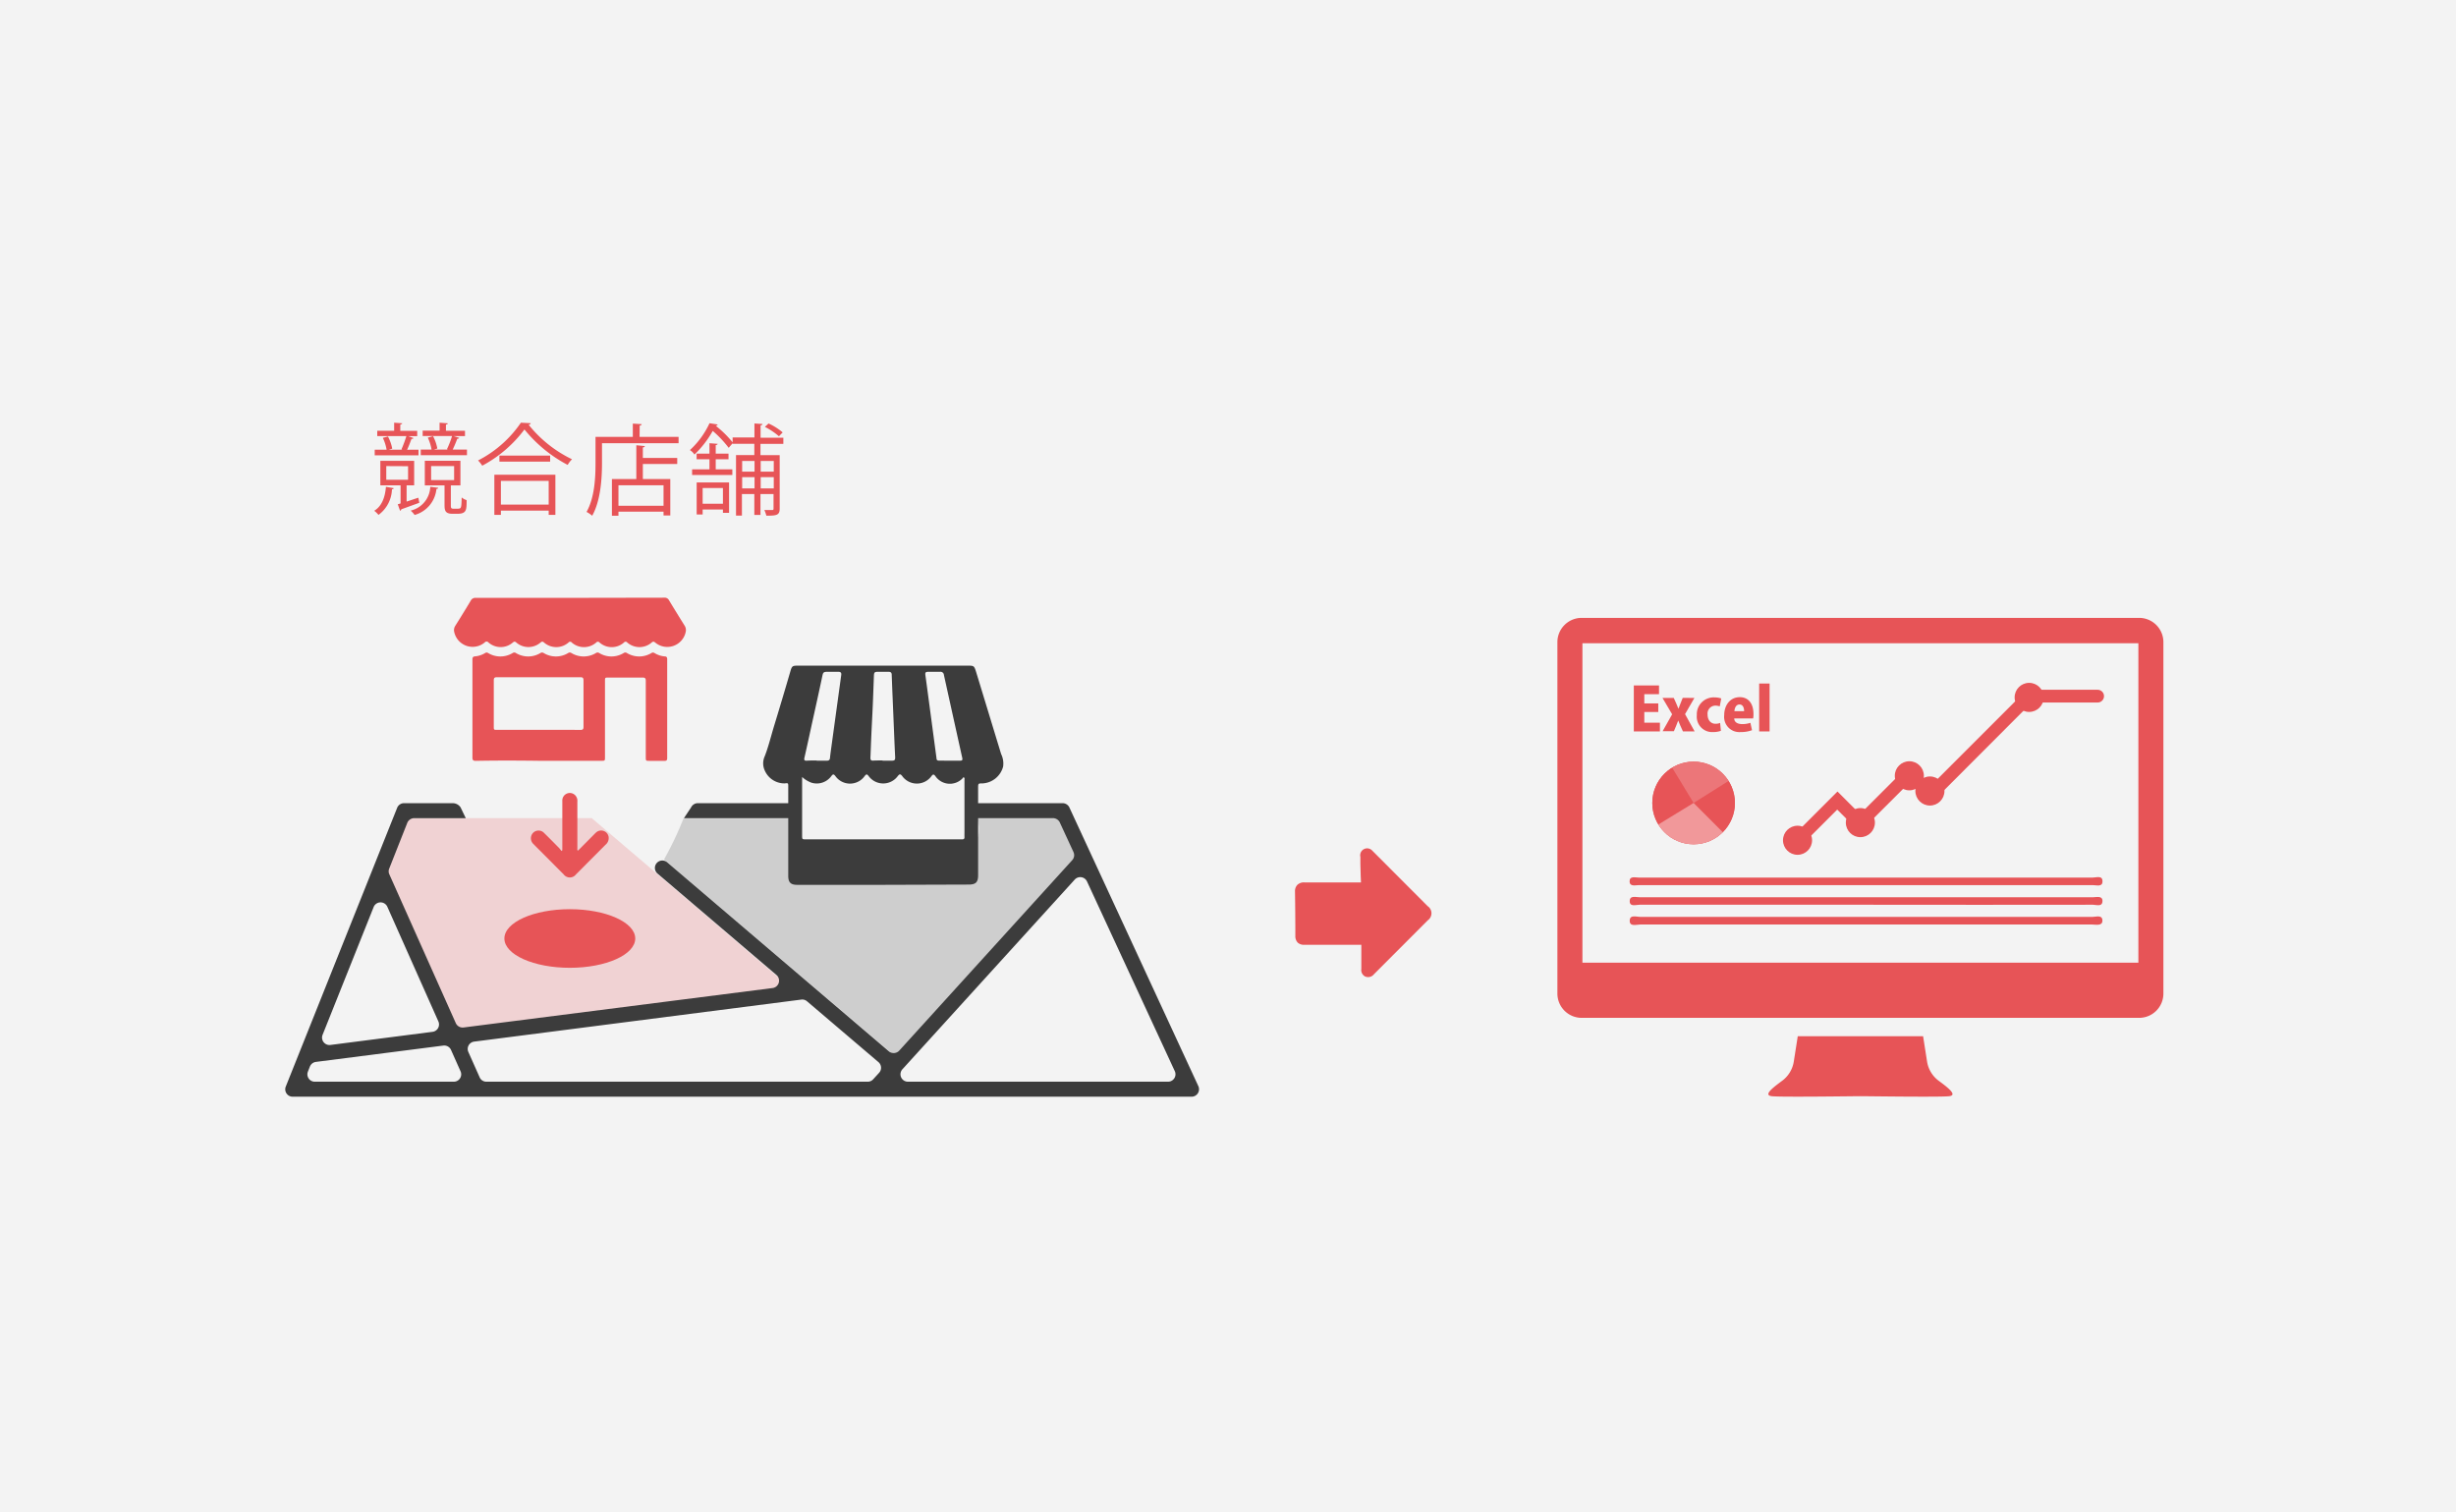 <svg xmlns="http://www.w3.org/2000/svg" viewBox="0 0 435.8 268.29"><defs><style>.cls-1{isolation:isolate;}.cls-2{fill:#f3f3f3;}.cls-3,.cls-4{fill:#e75457;}.cls-3,.cls-6,.cls-7{opacity:0.2;}.cls-5,.cls-6{fill:#fff;mix-blend-mode:overlay;}.cls-5{opacity:0.4;}.cls-7,.cls-8{fill:#3c3c3c;}</style></defs><title>アートボード 214</title><g class="cls-1"><g id="レイヤー_1" data-name="レイヤー 1"><rect class="cls-2" width="435.8" height="268.29"/><path class="cls-3" d="M80.53,182,68.6,155.21a1.39,1.39,0,0,1,0-1L71.85,146a1.32,1.32,0,0,1,1.23-.84H105l17,14.48,16,13.68a1.33,1.33,0,0,1-.69,2.33l-55.43,7.11A1.32,1.32,0,0,1,80.53,182Z"/><path class="cls-4" d="M319,150.23a1.14,1.14,0,0,1-.8-.34,1.12,1.12,0,0,1,0-1.6l7.85-7.85,4,4,8.82-8.81,3.76,3.76,17-17h12.58a1.13,1.13,0,1,1,0,2.26H360.51L342.6,142.59l-3.76-3.76L330,147.65l-4-4-6.25,6.25A1.14,1.14,0,0,1,319,150.23Z"/><path class="cls-4" d="M344,191.76a5.27,5.27,0,0,1-2.06-3.43l-.7-4.47H319l-.7,4.47a5.27,5.27,0,0,1-2.06,3.43c-1.86,1.37-3.33,2.55-1.86,2.74s14.77,0,15.75,0,14.35.19,15.76,0S345.87,193.13,344,191.76Z"/><path class="cls-4" d="M379.57,109.63H280.65a4.31,4.31,0,0,0-4.3,4.3V176.3a4.31,4.31,0,0,0,4.3,4.3h98.92a4.31,4.31,0,0,0,4.31-4.3V113.93A4.31,4.31,0,0,0,379.57,109.63Zm-.13,61.18H280.79V114.13h98.65Z"/><path class="cls-4" d="M331.2,155.71q20.08,0,40.17,0c.62,0,1.73-.44,1.7.7,0,1-1.06.64-1.68.64q-40.29,0-80.59,0c-.61,0-1.63.32-1.64-.67s1-.67,1.62-.67Q311,155.7,331.2,155.71Z"/><path class="cls-4" d="M331.1,162.69q20.08,0,40.17,0c.64,0,1.76-.42,1.79.62s-1.16.73-1.82.73q-40.11,0-80.21,0c-.67,0-1.87.43-1.85-.69s1.21-.66,1.88-.66Q311.09,162.67,331.1,162.69Z"/><path class="cls-4" d="M331.09,160.53q-20.08,0-40.16,0c-.63,0-1.75.43-1.75-.64s1.12-.69,1.76-.69q40.23,0,80.45,0c.61,0,1.65-.32,1.68.63,0,1.15-1.08.7-1.69.7Q351.24,160.56,331.09,160.53Z"/><path class="cls-4" d="M294.54,129.78h-4.63v-8.16h4.47v1.55h-2.61v1.64h2.48v1.52h-2.48v1.9h2.77Z"/><path class="cls-4" d="M300.66,123.84,299,126.71l1.7,3.07h-2.07l-.48-1.05c-.13-.29-.25-.6-.36-.89h0c-.11.31-.23.61-.35.9l-.42,1h-2l1.69-3L295,123.84h2l.45,1,.38.92h0c.12-.3.23-.64.36-.94l.4-1Z"/><path class="cls-4" d="M305.36,129.67a3.84,3.84,0,0,1-1.36.22,2.73,2.73,0,0,1-2.91-3,3,3,0,0,1,3.16-3.15,3.79,3.79,0,0,1,1.17.19l-.26,1.4a2.51,2.51,0,0,0-.81-.13A1.41,1.41,0,0,0,303,126.8c0,1,.6,1.62,1.39,1.62a2.05,2.05,0,0,0,.83-.15Z"/><path class="cls-4" d="M310.88,129.56a5.48,5.48,0,0,1-2,.33,2.7,2.7,0,0,1-2.93-3c0-1.7,1-3.19,2.77-3.19,1.41,0,2.42,1,2.42,3a3.63,3.63,0,0,1-.06.78h-3.35c0,.71.67,1,1.44,1a4.46,4.46,0,0,0,1.43-.23Zm-1.4-3.37c0-.53-.17-1.19-.82-1.19s-.87.69-.9,1.19Z"/><path class="cls-4" d="M314,129.78h-1.85v-8.5H314Z"/><circle class="cls-4" cx="338.8" cy="137.65" r="2.58"/><circle class="cls-4" cx="318.96" cy="149.09" r="2.58"/><circle class="cls-4" cx="330.11" cy="145.96" r="2.58"/><circle class="cls-4" cx="360.06" cy="123.74" r="2.58"/><circle class="cls-4" cx="342.45" cy="140.35" r="2.58"/><circle class="cls-4" cx="300.52" cy="142.47" r="7.33"/><circle class="cls-4" cx="300.52" cy="142.47" r="7.33"/><path class="cls-5" d="M294.27,146.29a7.33,7.33,0,0,0,11.43,1.37l-5.18-5.19Z"/><path class="cls-6" d="M300.52,142.47l6.2-3.9a7.31,7.31,0,0,0-10-2.35Z"/><path class="cls-7" d="M191.48,151.24,189,146a1.31,1.31,0,0,0-1.2-.78H173.23a3.54,3.54,0,0,1,.47,1.88c.06,5-6.41,3.28-9.62,3.22-7.3-.15-15.71,1.42-22.76-.73a1.08,1.08,0,0,1-.77-1v-3.36H121.28a57.58,57.58,0,0,1-3.46,7.27l.78.66h0L158.37,187a1.34,1.34,0,0,0,1.85-.12l31-34.16A1.35,1.35,0,0,0,191.48,151.24Z"/><path class="cls-4" d="M84.42,135c-.41,0-.59-.1-.59-.56q0-8.71,0-17.42c0-.36.1-.54.47-.56a4.14,4.14,0,0,0,1.8-.6.45.45,0,0,1,.5,0,4.19,4.19,0,0,0,4.38,0,.5.5,0,0,1,.55,0,4.19,4.19,0,0,0,4.38,0,.5.5,0,0,1,.55,0,4.17,4.17,0,0,0,4.37,0,.5.5,0,0,1,.55,0,4.19,4.19,0,0,0,4.38,0,.5.5,0,0,1,.55,0,4.17,4.17,0,0,0,4.37,0,.5.5,0,0,1,.55,0,4.19,4.19,0,0,0,4.38,0,.47.47,0,0,1,.51,0,4.1,4.1,0,0,0,1.84.61c.31,0,.43.17.43.5q0,8.78,0,17.56c0,.36-.14.48-.48.47h-2.65c-.67,0-.67,0-.67-.7,0-4.5,0-9,0-13.49,0-.47-.14-.6-.6-.59-2,0-4,0-6,0-.64,0-.64,0-.64.65v13.46c0,.65,0,.66-.66.66H95.59C91.87,134.94,88.15,134.93,84.42,135ZM103,129.51c.43,0,.54-.14.54-.55q0-4.13,0-8.24c0-.45-.15-.56-.58-.56q-7.38,0-14.76,0c-.47,0-.59.14-.58.59,0,2.72,0,5.44,0,8.16,0,.59,0,.59.61.59h7.34C98.06,129.5,100.54,129.49,103,129.51Z"/><path class="cls-4" d="M101.13,106.08H84.44a.91.91,0,0,0-.91.5q-1.35,2.25-2.75,4.47a1.4,1.4,0,0,0-.18,1.09A3.34,3.34,0,0,0,86,114a.43.43,0,0,1,.68,0A3.28,3.28,0,0,0,91,114c.24-.19.37-.21.61,0a3.28,3.28,0,0,0,4.31,0c.23-.18.37-.22.61,0a3.3,3.3,0,0,0,4.35,0,.36.36,0,0,1,.57,0,3.29,3.29,0,0,0,4.35,0,.38.38,0,0,1,.58,0,3.27,3.27,0,0,0,4.34,0,.37.37,0,0,1,.58,0,3.29,3.29,0,0,0,4.34,0c.25-.21.39-.17.61,0a3.34,3.34,0,0,0,5.42-1.86,1.45,1.45,0,0,0-.19-1.13c-.93-1.49-1.86-3-2.77-4.5a.84.84,0,0,0-.84-.46Z"/><ellipse class="cls-4" cx="101.11" cy="166.52" rx="11.61" ry="5.2"/><path class="cls-4" d="M99.64,151c-.15-.18-.29-.39-.46-.56-.86-.88-1.73-1.76-2.61-2.62a1.35,1.35,0,0,0-2.21.28,1.4,1.4,0,0,0,.33,1.69c.5.52,1,1,1.51,1.52l3.82,3.84a1.37,1.37,0,0,0,2.18,0l5.23-5.25a1.53,1.53,0,0,0,.57-1.38,1.34,1.34,0,0,0-2.23-.81c-.17.14-.31.31-.47.46l-2.56,2.58-.23.2a.67.67,0,0,1-.06-.43v-8.29a1.41,1.41,0,0,0-.28-1,1.33,1.33,0,0,0-2.39.87v8.75Z"/><path class="cls-8" d="M156.72,157H141.44c-1.13,0-1.57-.44-1.57-1.58V139.59c0-.66,0-.66-.64-.59a3.8,3.8,0,0,1-3.53-2.29,3,3,0,0,1,0-2.53c.64-1.66,1.07-3.41,1.58-5.12q1.53-5,3-10.06c.24-.8.37-.89,1.22-.89h30.37c.92,0,1,.08,1.3,1l4.47,14.67A3.87,3.87,0,0,1,178,136a4,4,0,0,1-3.61,3c-.83,0-.83,0-.83.84v15.44c0,1.26-.41,1.67-1.69,1.67Zm-14.39-19.1v10.32c0,.71,0,.71.72.71h27.67c.3,0,.43-.1.42-.4s0-.7,0-1.06c0-3,0-6.08,0-9.12,0-.14.07-.32-.1-.4s-.17.09-.24.15a3.11,3.11,0,0,1-4.85-.43c-.27-.31-.38-.31-.64,0a3.2,3.2,0,0,1-5.24,0c-.33-.4-.47-.31-.74,0a3.21,3.21,0,0,1-5.22,0c-.28-.36-.4-.31-.66,0a3.19,3.19,0,0,1-5.24,0c-.29-.35-.41-.32-.67,0a3.21,3.21,0,0,1-3.51,1.22A4.94,4.94,0,0,1,142.33,137.86Zm26.2-2.93c.6,0,1.2,0,1.8,0,.43,0,.5-.13.41-.52q-1.63-7.35-3.25-14.7a.6.6,0,0,0-.69-.55h-2.05c-.53,0-.61.12-.54.64.27,1.93.52,3.86.78,5.79.4,3,.8,6,1.19,8.93,0,.29.16.4.44.4Zm-23.62,0c.6,0,1.2,0,1.8,0,.39,0,.54-.14.57-.52.06-.61.15-1.22.23-1.83q.88-6.42,1.76-12.84c.06-.42-.1-.58-.51-.58-.67,0-1.34,0-2,0s-.72.19-.83.69c-.58,2.76-1.19,5.51-1.8,8.26-.46,2.1-.91,4.21-1.39,6.3-.09.4,0,.55.42.52S144.33,134.93,144.91,134.93Zm11.71,0c.53,0,1.07,0,1.6,0s.64-.13.62-.62c-.12-2.4-.21-4.8-.31-7.2s-.21-4.93-.3-7.4c0-.43-.2-.55-.58-.55h-1.86c-.59,0-.69.09-.72.69-.07,1.82-.13,3.64-.21,5.45-.09,2-.2,3.94-.28,5.9-.05,1.08-.08,2.17-.13,3.25,0,.35.12.48.47.47C155.48,134.92,156.05,134.93,156.62,134.93Z"/><path class="cls-8" d="M188.56,142.51H173.44a1.32,1.32,0,0,0-1.2.78l-.85,1.88h15.47a1.33,1.33,0,0,1,1.2.77l2.42,5.24a1.32,1.32,0,0,1-.22,1.44l-30.7,33.8a1.33,1.33,0,0,1-1.83.12L118.38,153a1.32,1.32,0,0,0-1.86.15l0,0a1.31,1.31,0,0,0,.15,1.85l21.11,18a1.32,1.32,0,0,1-.68,2.31l-54.85,7a1.33,1.33,0,0,1-1.37-.77L69.07,155.1a1.25,1.25,0,0,1,0-1L72.27,146a1.33,1.33,0,0,1,1.23-.83h9.15l-.92-1.91a1.69,1.69,0,0,0-1.42-.75H71.69a1.31,1.31,0,0,0-1.22.83L50.71,192.79a1.31,1.31,0,0,0,1.22,1.8H211.44a1.32,1.32,0,0,0,1.2-1.87l-22.88-49.44A1.33,1.33,0,0,0,188.56,142.51Zm18.72,49.42H161.12a1.32,1.32,0,0,1-1-2.2l30.59-33.67a1.32,1.32,0,0,1,2.17.34l15.58,33.66A1.32,1.32,0,0,1,207.28,191.93Zm-64.07-14.26,12.66,10.78a1.32,1.32,0,0,1,.13,1.89l-1.06,1.16a1.29,1.29,0,0,1-1,.43H86.31a1.3,1.3,0,0,1-1.2-.78l-2-4.49a1.31,1.31,0,0,1,1-1.84l58-7.45A1.3,1.3,0,0,1,143.21,177.67Zm-66.46,5.41-18.12,2.33a1.32,1.32,0,0,1-1.39-1.8l9.06-22.67a1.32,1.32,0,0,1,2.43-.05l9.06,20.35A1.32,1.32,0,0,1,76.75,183.08Zm-20.7,5.34,22.61-2.9a1.32,1.32,0,0,1,1.37.77l1.69,3.79a1.31,1.31,0,0,1-1.2,1.85H55.86a1.31,1.31,0,0,1-1.22-1.8l.35-.89A1.33,1.33,0,0,1,56.05,188.42Z"/><path class="cls-8" d="M140,142.51H123.82a1.33,1.33,0,0,0-1.19.75l-1.27,1.91h20.7l-.87-1.89A1.31,1.31,0,0,0,140,142.51Z"/><path class="cls-4" d="M69.86,86.61c0,.12-.12.19-.31.21a5.85,5.85,0,0,1-2.39,4.54,3.79,3.79,0,0,0-.76-.73c1.28-.77,1.92-2.26,2.08-4.25Zm4.4-6.82v1H66.49v-1H68.6a8,8,0,0,0-.67-2.1l.91-.24a7.57,7.57,0,0,1,.76,2.16l-.62.18h2.41l-.15-.07a21.68,21.68,0,0,0,.87-2.34H66.94v-.95h3V75l1.43.1c0,.11-.13.19-.34.23v1.11h3v.95H72.45l.91.33c0,.11-.16.16-.35.16-.19.54-.49,1.32-.77,1.92ZM72.15,89c.65-.21,1.35-.46,2.09-.69l.16.9-3.2,1.16a.31.31,0,0,1-.21.26l-.41-1.16.5-.14V86.11H67.49V81.77h6v4.34H72.15Zm-3.61-6.3v2.43h3.87V82.72Zm9.2,3.85q0,.2-.3.21a5.31,5.31,0,0,1-3.87,4.61,4.21,4.21,0,0,0-.7-.77,4.51,4.51,0,0,0,3.48-4.22Zm3.76-8.86a.39.39,0,0,1-.36.16c-.2.54-.52,1.32-.81,1.92h2.53v1h-8.2v-1h1.92a8.21,8.21,0,0,0-.67-2.12l.93-.26a7.59,7.59,0,0,1,.76,2.2l-.63.18h2.51l-.17-.07a17.22,17.22,0,0,0,.91-2.34H75v-.95h3V75l1.46.11c0,.12-.1.19-.33.23v1.09h3.38v.95H80.5ZM80,89.63c0,.53.06.63.48.63h.67c.72,0,.72-.08.77-2a2.6,2.6,0,0,0,.88.48c0,1.7,0,2.42-1.6,2.42h-.93c-1.39,0-1.39-.73-1.39-1.72V86.13H75.38V81.76H81.7v4.37H80Zm-3.5-6.93v2.48h4.08V82.7Z"/><path class="cls-4" d="M94.17,75.09c0,.16-.17.23-.37.27a22.2,22.2,0,0,0,7.7,6.13,4.56,4.56,0,0,0-.77,1,24.59,24.59,0,0,1-7.67-6.29,22.69,22.69,0,0,1-7.49,6.43,5.58,5.58,0,0,0-.74-.93A20.53,20.53,0,0,0,92.43,75ZM87.72,91.36V84.23H98.55v7.13H97.36V90.6H88.88v.76Zm.9-10.52h9v1.07h-9Zm8.74,4.48H88.88v4.21h8.48Z"/><path class="cls-4" d="M113.49,77.51h6.92v1.13H106.82v3.52c0,2.7-.23,6.66-1.74,9.35a5.18,5.18,0,0,0-1-.68c1.44-2.55,1.59-6.12,1.59-8.67V77.51h6.62V75.16l1.57.1c0,.13-.11.22-.35.25Zm.93,1.64c0,.12-.11.21-.35.25v1.86h6.1v1.07h-6.1V85h4.87v6.46h-1.2v-.67h-8v.72h-1.16V85h4.33v-6Zm3.32,10.59V86.1h-8v3.64Z"/><path class="cls-4" d="M139,78.76h-4.06v2h3.41v9.48c0,1.19-.56,1.26-2.37,1.26a5.17,5.17,0,0,0-.35-1c.65,0,1.21,0,1.39,0s.24-.06.24-.25V87.66h-2.32v3.71h-1.09V87.66h-2.2v3.82h-1.05V80.75h3.25v-2H130v-.1l-.7.81a19,19,0,0,0-2.83-3,17.81,17.81,0,0,1-3.24,4.19,2.77,2.77,0,0,0-.81-.79,15.05,15.05,0,0,0,3.48-4.77l1.45.23a.36.36,0,0,1-.35.23,18.27,18.27,0,0,1,3,2.94v-.87h3.87V75.14l1.43.09c0,.12-.11.21-.34.25v2.19H139Zm-12,2.73v1.79h2.95v1h-7.14v-1h3.08V81.49h-2.28v-1h2.28V78.64l1.46.11c0,.1-.12.19-.35.22v1.52h2.27v1Zm-3.38,9.79V85.6h5.75V91h-1.09v-.6h-3.6v.89Zm4.66-4.69h-3.6v2.79h3.6Zm5.61-4.8h-2.2v1.9h2.2Zm-2.2,4.87h2.2v-2h-2.2Zm5.61-4.87h-2.32v1.9h2.32Zm-2.32,4.87h2.32v-2h-2.32Zm1.39-11.52a10.62,10.62,0,0,1,2.51,1.58l-.66.69a12.48,12.48,0,0,0-2.5-1.67Z"/><path class="cls-4" d="M230.27,167.25a1.66,1.66,0,0,1-.42-1.19q0-3.92-.06-7.83a1.61,1.61,0,0,1,.42-1.23,1.67,1.67,0,0,1,1.24-.43l5.32,0,4.73,0c-.06-1.14-.08-2.23-.11-3.32l0-1.21a1.23,1.23,0,0,1,2.08-1.14l9.87,9.89a1.52,1.52,0,0,1,0,2.51c-2.74,2.76-5.5,5.51-8.25,8.27l-1.3,1.3a1.29,1.29,0,0,1-1.44.43l-.21-.08-.24-.21a1.3,1.3,0,0,1-.34-1.1v-.67c0-1.2,0-2.4,0-3.6l-5.16,0-4.95,0A1.65,1.65,0,0,1,230.27,167.25Z"/></g></g></svg>